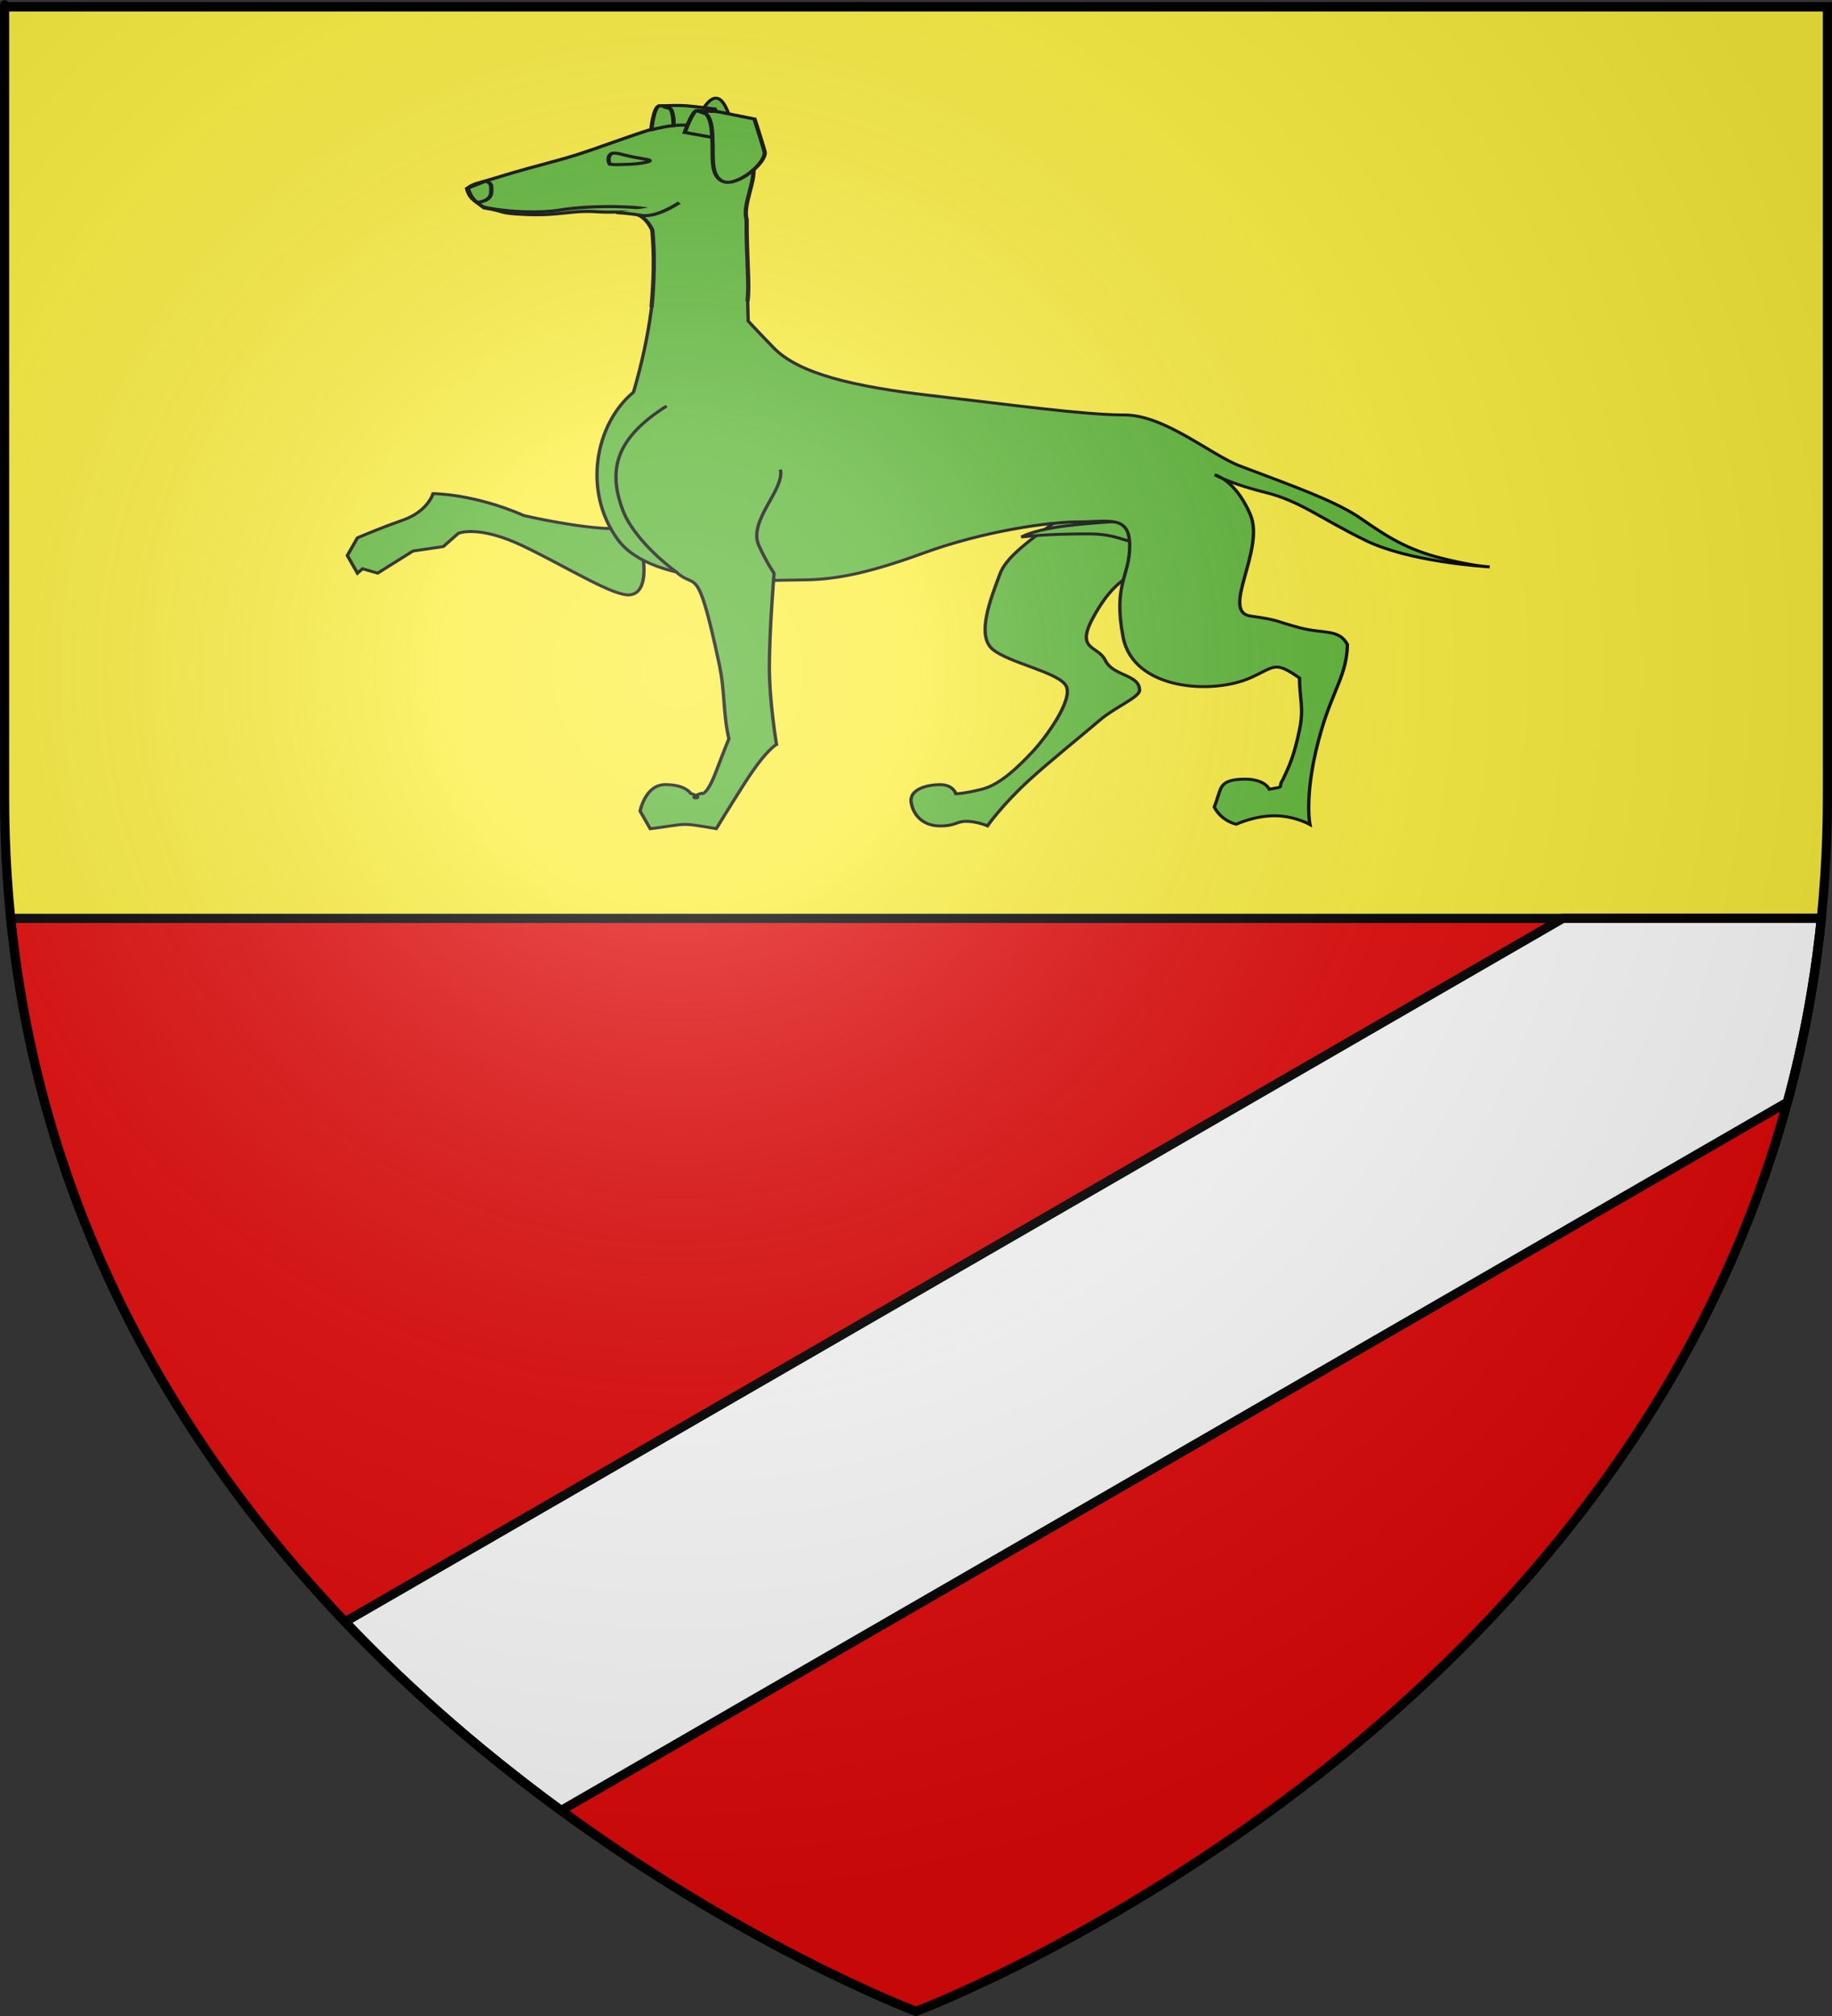 <?xml version="1.0" encoding="UTF-8" standalone="no"?>
<svg
   xmlns:dc="http://purl.org/dc/elements/1.1/"
   xmlns:cc="http://web.resource.org/cc/"
   xmlns:rdf="http://www.w3.org/1999/02/22-rdf-syntax-ns#"
   xmlns:svg="http://www.w3.org/2000/svg"
   xmlns="http://www.w3.org/2000/svg"
   xmlns:xlink="http://www.w3.org/1999/xlink"
   xmlns:sodipodi="http://sodipodi.sourceforge.net/DTD/sodipodi-0.dtd"
   xmlns:inkscape="http://www.inkscape.org/namespaces/inkscape"
   height="660"
   width="600"
   version="1.0"
   id="svg2"
   sodipodi:version="0.32"
   inkscape:version="0.44.1"
   sodipodi:docname="La Penne-sur-Huveaune (13).svg"
   sodipodi:docbase="C:\Documents and Settings\Propriétaire\Mes documents\image blason\Blason du 13 a envoyer"
   inkscape:export-filename="/Users/olivier/Desktop/Blason Rouge/Blason_Vide_3D.png"
   inkscape:export-xdpi="144"
   inkscape:export-ydpi="144">
  <rect width="100%" height="100%" fill="#333333" stroke="none"/>
  <sodipodi:namedview
     inkscape:window-height="746"
     inkscape:window-width="1028"
     inkscape:pageshadow="2"
     inkscape:pageopacity="0.0"
     guidetolerance="10.0"
     gridtolerance="10.0"
     objecttolerance="10.0"
     borderopacity="1.0"
     bordercolor="#666666"
     pagecolor="#ffffff"
     id="base"
     showgrid="false"
     height="660px"
     inkscape:zoom="0.63"
     inkscape:cx="283.02521"
     inkscape:cy="335.41685"
     inkscape:window-x="0"
     inkscape:window-y="14"
     inkscape:current-layer="layer2"
     showguides="true"
     inkscape:guide-bbox="true" />
  <desc
     id="desc4">Flag of Canton of Valais (Wallis)</desc>
  <defs
     id="defs6">
    <linearGradient
       id="linearGradient2893">
      <stop
         style="stop-color:white;stop-opacity:0.314;"
         offset="0"
         id="stop2895" />
      <stop
         id="stop2897"
         offset="0.19"
         style="stop-color:white;stop-opacity:0.251;" />
      <stop
         style="stop-color:#6b6b6b;stop-opacity:0.125;"
         offset="0.6"
         id="stop2901" />
      <stop
         style="stop-color:black;stop-opacity:0.125;"
         offset="1"
         id="stop2899" />
    </linearGradient>
    <radialGradient
       inkscape:collect="always"
       xlink:href="#linearGradient2893"
       id="radialGradient3163"
       gradientUnits="userSpaceOnUse"
       gradientTransform="matrix(1.353,0,0,1.349,-77.629,-85.747)"
       cx="221.445"
       cy="226.331"
       fx="221.445"
       fy="226.331"
       r="300" />
    <radialGradient
       cx="1290.125"
       cy="232.865"
       r="493.594"
       fx="1290.125"
       fy="232.865"
       id="radialGradient3608"
       xlink:href="#linearGradient2885"
       gradientUnits="userSpaceOnUse"
       gradientTransform="matrix(0.614,0,0,0.819,-356.986,371.661)" />
    <linearGradient
       id="linearGradient3315">
      <stop
         style="stop-color:white;stop-opacity:0.314;"
         offset="0"
         id="stop3317" />
      <stop
         id="stop3319"
         offset="0.19"
         style="stop-color:white;stop-opacity:0.251;" />
      <stop
         style="stop-color:#6b6b6b;stop-opacity:0.125;"
         offset="0.6"
         id="stop3321" />
      <stop
         style="stop-color:black;stop-opacity:0.125;"
         offset="1"
         id="stop3323" />
    </linearGradient>
    <linearGradient
       id="linearGradient3325">
      <stop
         id="stop3327"
         offset="0"
         style="stop-color:white;stop-opacity:1;" />
      <stop
         style="stop-color:white;stop-opacity:1;"
         offset="0.229"
         id="stop3329" />
      <stop
         id="stop3331"
         offset="1"
         style="stop-color:black;stop-opacity:1;" />
    </linearGradient>
    <linearGradient
       id="linearGradient3333">
      <stop
         id="stop3335"
         offset="0"
         style="stop-color:#fd0000;stop-opacity:1;" />
      <stop
         style="stop-color:#e77275;stop-opacity:0.659;"
         offset="0.5"
         id="stop3337" />
      <stop
         style="stop-color:black;stop-opacity:0.323;"
         offset="1"
         id="stop3339" />
    </linearGradient>
    <radialGradient
       inkscape:collect="always"
       xlink:href="#linearGradient2955"
       id="radialGradient3341"
       cx="225.524"
       cy="218.901"
       fx="225.524"
       fy="218.901"
       r="300"
       gradientTransform="matrix(-4.167939e-4,2.183,-1.884,-3.599562e-4,615.597,-289.121)"
       gradientUnits="userSpaceOnUse" />
    <polygon
       id="polygon3343"
       transform="scale(53,53)"
       points="0,-1 0.588,0.809 -0.951,-0.309 0.951,-0.309 -0.588,0.809 0,-1 " />
    <clipPath
       id="clipPath3345">
      <path
         d="M 0,-200 L 0,600 L 300,600 L 300,-200 L 0,-200 z "
         id="path3347" />
    </clipPath>
    <radialGradient
       inkscape:collect="always"
       xlink:href="#linearGradient2955"
       id="radialGradient3349"
       gradientUnits="userSpaceOnUse"
       gradientTransform="matrix(-4.167939e-4,2.183,-1.884,-3.599562e-4,615.597,-289.121)"
       cx="225.524"
       cy="218.901"
       fx="225.524"
       fy="218.901"
       r="300" />
    <radialGradient
       inkscape:collect="always"
       xlink:href="#linearGradient2955"
       id="radialGradient3351"
       gradientUnits="userSpaceOnUse"
       gradientTransform="matrix(0,1.749,-1.593,-1.049767e-7,551.788,-191.29)"
       cx="225.524"
       cy="218.901"
       fx="225.524"
       fy="218.901"
       r="300" />
    <radialGradient
       inkscape:collect="always"
       xlink:href="#linearGradient2955"
       id="radialGradient3353"
       gradientUnits="userSpaceOnUse"
       gradientTransform="matrix(0,1.386,-1.323,-5.741131e-8,-158.082,-109.541)"
       cx="225.524"
       cy="218.901"
       fx="225.524"
       fy="218.901"
       r="300" />
    <linearGradient
       id="linearGradient2569">
      <stop
         style="stop-color:white;stop-opacity:0.314"
         offset="0"
         id="stop2571" />
      <stop
         style="stop-color:white;stop-opacity:0.251"
         offset="0.19"
         id="stop2573" />
      <stop
         style="stop-color:#6b6b6b;stop-opacity:0.125"
         offset="0.6"
         id="stop2575" />
      <stop
         style="stop-color:black;stop-opacity:0.125"
         offset="1"
         id="stop2577" />
    </linearGradient>
    <linearGradient
       id="linearGradient2561">
      <stop
         style="stop-color:white;stop-opacity:1"
         offset="0"
         id="stop2563" />
      <stop
         style="stop-color:white;stop-opacity:1"
         offset="0.229"
         id="stop2565" />
      <stop
         style="stop-color:black;stop-opacity:1"
         offset="1"
         id="stop2567" />
    </linearGradient>
    <linearGradient
       id="linearGradient2553">
      <stop
         style="stop-color:#fd0000;stop-opacity:1"
         offset="0"
         id="stop2555" />
      <stop
         style="stop-color:#e77275;stop-opacity:0.659"
         offset="0.5"
         id="stop2557" />
      <stop
         style="stop-color:black;stop-opacity:0.323"
         offset="1"
         id="stop2559" />
    </linearGradient>
    <radialGradient
       cx="225.524"
       cy="218.901"
       r="300"
       fx="225.524"
       fy="218.901"
       id="radialGradient2551"
       xlink:href="#linearGradient2955"
       gradientUnits="userSpaceOnUse"
       gradientTransform="matrix(-4.167939e-4,2.183,-1.884,-3.599562e-4,615.597,-289.121)" />
    <polygon
       points="0,-1 0.588,0.809 -0.951,-0.309 0.951,-0.309 -0.588,0.809 0,-1 "
       transform="scale(53,53)"
       id="polygon2549" />
    <clipPath
       id="clipPath2545">
      <path
         d="M 0,-200 L 0,600 L 300,600 L 300,-200 L 0,-200 z "
         id="path2547" />
    </clipPath>
    <radialGradient
       cx="225.524"
       cy="218.901"
       r="300"
       fx="225.524"
       fy="218.901"
       id="radialGradient2543"
       xlink:href="#linearGradient2955"
       gradientUnits="userSpaceOnUse"
       gradientTransform="matrix(-4.167939e-4,2.183,-1.884,-3.599562e-4,615.597,-289.121)" />
    <radialGradient
       cx="225.524"
       cy="218.901"
       r="300"
       fx="225.524"
       fy="218.901"
       id="radialGradient2541"
       xlink:href="#linearGradient2955"
       gradientUnits="userSpaceOnUse"
       gradientTransform="matrix(0,1.749,-1.593,-1.049767e-7,551.788,-191.29)" />
    <radialGradient
       cx="225.524"
       cy="218.901"
       r="300"
       fx="225.524"
       fy="218.901"
       id="radialGradient2539"
       xlink:href="#linearGradient2955"
       gradientUnits="userSpaceOnUse"
       gradientTransform="matrix(0,1.386,-1.323,-5.741131e-8,-158.082,-109.541)" />
    <linearGradient
       id="linearGradient2205">
      <stop
         id="stop2207"
         offset="0"
         style="stop-color:white;stop-opacity:1;" />
      <stop
         style="stop-color:white;stop-opacity:1;"
         offset="0.229"
         id="stop2209" />
      <stop
         id="stop2211"
         offset="1"
         style="stop-color:black;stop-opacity:1;" />
    </linearGradient>
    <radialGradient
       inkscape:collect="always"
       xlink:href="#linearGradient2885"
       id="radialGradient2213"
       gradientUnits="userSpaceOnUse"
       gradientTransform="matrix(1,0,0,1.334,-1201.273,62.714)"
       cx="1290.125"
       cy="232.865"
       fx="1290.125"
       fy="232.865"
       r="493.594" />
    <linearGradient
       inkscape:collect="always"
       xlink:href="#linearGradient2885"
       id="linearGradient2215"
       gradientUnits="userSpaceOnUse"
       gradientTransform="translate(-1201.273,140.376)"
       x1="939.377"
       y1="617.214"
       x2="1234.284"
       y2="617.214" />
    <linearGradient
       inkscape:collect="always"
       xlink:href="#linearGradient2885"
       id="linearGradient2217"
       gradientUnits="userSpaceOnUse"
       gradientTransform="matrix(0.614,0,0,0.614,-356.986,419.332)"
       x1="939.377"
       y1="617.214"
       x2="1234.284"
       y2="617.214" />
    <radialGradient
       inkscape:collect="always"
       xlink:href="#linearGradient2885"
       id="radialGradient2219"
       gradientUnits="userSpaceOnUse"
       gradientTransform="matrix(0.614,0,0,0.819,-356.986,371.661)"
       cx="1290.125"
       cy="232.865"
       fx="1290.125"
       fy="232.865"
       r="493.594" />
    <linearGradient
       id="linearGradient2132">
      <stop
         id="stop2134"
         offset="0"
         style="stop-color:white;stop-opacity:1;" />
      <stop
         style="stop-color:white;stop-opacity:1;"
         offset="0.229"
         id="stop2136" />
      <stop
         id="stop2138"
         offset="1"
         style="stop-color:black;stop-opacity:1;" />
    </linearGradient>
    <radialGradient
       inkscape:collect="always"
       xlink:href="#linearGradient2885"
       id="radialGradient2140"
       gradientUnits="userSpaceOnUse"
       gradientTransform="matrix(1,0,0,1.334,-1201.273,62.714)"
       cx="1290.125"
       cy="232.865"
       fx="1290.125"
       fy="232.865"
       r="493.594" />
    <linearGradient
       inkscape:collect="always"
       xlink:href="#linearGradient2885"
       id="linearGradient2142"
       gradientUnits="userSpaceOnUse"
       gradientTransform="translate(-1201.273,140.376)"
       x1="939.377"
       y1="617.214"
       x2="1234.284"
       y2="617.214" />
    <linearGradient
       inkscape:collect="always"
       xlink:href="#linearGradient2885"
       id="linearGradient2144"
       gradientUnits="userSpaceOnUse"
       gradientTransform="matrix(0.614,0,0,0.614,-356.986,419.332)"
       x1="939.377"
       y1="617.214"
       x2="1234.284"
       y2="617.214" />
    <radialGradient
       inkscape:collect="always"
       xlink:href="#linearGradient2885"
       id="radialGradient2146"
       gradientUnits="userSpaceOnUse"
       gradientTransform="matrix(0.614,0,0,0.819,-356.986,371.661)"
       cx="1290.125"
       cy="232.865"
       fx="1290.125"
       fy="232.865"
       r="493.594" />
    <linearGradient
       id="linearGradient2067">
      <stop
         id="stop2069"
         offset="0"
         style="stop-color:white;stop-opacity:1;" />
      <stop
         style="stop-color:white;stop-opacity:1;"
         offset="0.229"
         id="stop2071" />
      <stop
         id="stop2073"
         offset="1"
         style="stop-color:black;stop-opacity:1;" />
    </linearGradient>
    <radialGradient
       inkscape:collect="always"
       xlink:href="#linearGradient2885"
       id="radialGradient3590"
       gradientUnits="userSpaceOnUse"
       gradientTransform="matrix(1,0,0,1.334,-1201.273,62.714)"
       cx="1290.125"
       cy="232.865"
       fx="1290.125"
       fy="232.865"
       r="493.594" />
    <linearGradient
       inkscape:collect="always"
       xlink:href="#linearGradient2885"
       id="linearGradient3592"
       gradientUnits="userSpaceOnUse"
       gradientTransform="translate(-1201.273,140.376)"
       x1="939.377"
       y1="617.214"
       x2="1234.284"
       y2="617.214" />
    <inkscape:perspective
       sodipodi:type="inkscape:persp3d"
       inkscape:vp_x="-50 : 600 : 1"
       inkscape:vp_y="0 : 1000 : 0"
       inkscape:vp_z="700 : 600 : 1"
       inkscape:persp3d-origin="300 : 400 : 1"
       id="perspective11825" />
    <radialGradient
       gradientTransform="matrix(0,1.386,-1.323,-5.741131e-8,-158.082,-109.541)"
       gradientUnits="userSpaceOnUse"
       xlink:href="#linearGradient2955"
       id="radialGradient6435"
       fy="218.901"
       fx="225.524"
       r="300"
       cy="218.901"
       cx="225.524" />
    <radialGradient
       gradientTransform="matrix(0,1.749,-1.593,-1.049767e-7,551.788,-191.29)"
       gradientUnits="userSpaceOnUse"
       xlink:href="#linearGradient2955"
       id="radialGradient6437"
       fy="218.901"
       fx="225.524"
       r="300"
       cy="218.901"
       cx="225.524" />
    <radialGradient
       gradientTransform="matrix(-4.167939e-4,2.183,-1.884,-3.599562e-4,615.597,-289.121)"
       gradientUnits="userSpaceOnUse"
       xlink:href="#linearGradient2955"
       id="radialGradient6439"
       fy="218.901"
       fx="225.524"
       r="300"
       cy="218.901"
       cx="225.524" />
    <clipPath
       id="clipPath6441">
      <path
         id="path6443"
         d="M 0,-200 L 0,600 L 300,600 L 300,-200 L 0,-200 z " />
    </clipPath>
    <polygon
       id="polygon6445"
       transform="scale(53,53)"
       points="0,-1 0.588,0.809 -0.951,-0.309 0.951,-0.309 -0.588,0.809 0,-1 " />
    <radialGradient
       gradientTransform="matrix(-4.167939e-4,2.183,-1.884,-3.599562e-4,615.597,-289.121)"
       gradientUnits="userSpaceOnUse"
       xlink:href="#linearGradient2955"
       id="radialGradient6447"
       fy="218.901"
       fx="225.524"
       r="300"
       cy="218.901"
       cx="225.524" />
    <linearGradient
       id="linearGradient6449">
      <stop
         id="stop6451"
         offset="0"
         style="stop-color:#fd0000;stop-opacity:1" />
      <stop
         id="stop6453"
         offset="0.5"
         style="stop-color:#e77275;stop-opacity:0.659" />
      <stop
         id="stop6455"
         offset="1"
         style="stop-color:black;stop-opacity:0.323" />
    </linearGradient>
    <linearGradient
       id="linearGradient6457">
      <stop
         id="stop6459"
         offset="0"
         style="stop-color:white;stop-opacity:1" />
      <stop
         id="stop6461"
         offset="0.229"
         style="stop-color:white;stop-opacity:1" />
      <stop
         id="stop6463"
         offset="1"
         style="stop-color:black;stop-opacity:1" />
    </linearGradient>
    <linearGradient
       id="linearGradient6465">
      <stop
         id="stop6467"
         offset="0"
         style="stop-color:white;stop-opacity:0.314" />
      <stop
         id="stop6469"
         offset="0.19"
         style="stop-color:white;stop-opacity:0.251" />
      <stop
         id="stop6471"
         offset="0.6"
         style="stop-color:#6b6b6b;stop-opacity:0.125" />
      <stop
         id="stop6473"
         offset="1"
         style="stop-color:black;stop-opacity:0.125" />
    </linearGradient>
    <linearGradient
       id="linearGradient6359">
      <stop
         style="stop-color:white;stop-opacity:0.314"
         offset="0"
         id="stop6361" />
      <stop
         style="stop-color:white;stop-opacity:0.251"
         offset="0.19"
         id="stop6363" />
      <stop
         style="stop-color:#6b6b6b;stop-opacity:0.125"
         offset="0.6"
         id="stop6365" />
      <stop
         style="stop-color:black;stop-opacity:0.125"
         offset="1"
         id="stop6367" />
    </linearGradient>
    <linearGradient
       id="linearGradient6369">
      <stop
         style="stop-color:white;stop-opacity:1"
         offset="0"
         id="stop6371" />
      <stop
         style="stop-color:white;stop-opacity:1"
         offset="0.229"
         id="stop6373" />
      <stop
         style="stop-color:black;stop-opacity:1"
         offset="1"
         id="stop6375" />
    </linearGradient>
    <linearGradient
       id="linearGradient6377">
      <stop
         style="stop-color:#fd0000;stop-opacity:1"
         offset="0"
         id="stop6379" />
      <stop
         style="stop-color:#e77275;stop-opacity:0.659"
         offset="0.5"
         id="stop6381" />
      <stop
         style="stop-color:black;stop-opacity:0.323"
         offset="1"
         id="stop6383" />
    </linearGradient>
    <radialGradient
       cx="225.524"
       cy="218.901"
       r="300"
       fx="225.524"
       fy="218.901"
       id="radialGradient6385"
       xlink:href="#linearGradient2955"
       gradientUnits="userSpaceOnUse"
       gradientTransform="matrix(-4.167939e-4,2.183,-1.884,-3.599562e-4,615.597,-289.121)" />
    <polygon
       points="0,-1 0.588,0.809 -0.951,-0.309 0.951,-0.309 -0.588,0.809 0,-1 "
       transform="scale(53,53)"
       id="polygon6387" />
    <clipPath
       id="clipPath6389">
      <path
         d="M 0,-200 L 0,600 L 300,600 L 300,-200 L 0,-200 z "
         id="path6391" />
    </clipPath>
    <radialGradient
       cx="225.524"
       cy="218.901"
       r="300"
       fx="225.524"
       fy="218.901"
       id="radialGradient6393"
       xlink:href="#linearGradient2955"
       gradientUnits="userSpaceOnUse"
       gradientTransform="matrix(-4.167939e-4,2.183,-1.884,-3.599562e-4,615.597,-289.121)" />
    <radialGradient
       cx="225.524"
       cy="218.901"
       r="300"
       fx="225.524"
       fy="218.901"
       id="radialGradient6395"
       xlink:href="#linearGradient2955"
       gradientUnits="userSpaceOnUse"
       gradientTransform="matrix(0,1.749,-1.593,-1.049767e-7,551.788,-191.29)" />
    <radialGradient
       cx="225.524"
       cy="218.901"
       r="300"
       fx="225.524"
       fy="218.901"
       id="radialGradient6397"
       xlink:href="#linearGradient2955"
       gradientUnits="userSpaceOnUse"
       gradientTransform="matrix(0,1.386,-1.323,-5.741131e-8,-158.082,-109.541)" />
    <radialGradient
       r="300"
       fy="218.901"
       fx="225.524"
       cy="218.901"
       cx="225.524"
       gradientTransform="matrix(0,1.386,-1.323,-5.741131e-8,-158.082,-109.541)"
       gradientUnits="userSpaceOnUse"
       id="radialGradient2871"
       xlink:href="#linearGradient2955"
       inkscape:collect="always" />
    <radialGradient
       r="300"
       fy="218.901"
       fx="225.524"
       cy="218.901"
       cx="225.524"
       gradientTransform="matrix(0,1.749,-1.593,-1.049767e-7,551.788,-191.29)"
       gradientUnits="userSpaceOnUse"
       id="radialGradient2865"
       xlink:href="#linearGradient2955"
       inkscape:collect="always" />
    <radialGradient
       r="300"
       fy="218.901"
       fx="225.524"
       cy="218.901"
       cx="225.524"
       gradientTransform="matrix(-4.167939e-4,2.183,-1.884,-3.599562e-4,615.597,-289.121)"
       gradientUnits="userSpaceOnUse"
       id="radialGradient1911"
       xlink:href="#linearGradient2955"
       inkscape:collect="always" />
    <clipPath
       id="clip">
      <path
         id="path10"
         d="M 0,-200 L 0,600 L 300,600 L 300,-200 L 0,-200 z " />
    </clipPath>
    <polygon
       points="0,-1 0.588,0.809 -0.951,-0.309 0.951,-0.309 -0.588,0.809 0,-1 "
       transform="scale(53,53)"
       id="star" />
    <radialGradient
       gradientUnits="userSpaceOnUse"
       gradientTransform="matrix(-4.167939e-4,2.183,-1.884,-3.599562e-4,615.597,-289.121)"
       r="300"
       fy="218.901"
       fx="225.524"
       cy="218.901"
       cx="225.524"
       id="radialGradient2961"
       xlink:href="#linearGradient2955"
       inkscape:collect="always" />
    <linearGradient
       id="linearGradient2955">
      <stop
         style="stop-color:#fd0000;stop-opacity:1;"
         offset="0"
         id="stop2867" />
      <stop
         id="stop2873"
         offset="0.5"
         style="stop-color:#e77275;stop-opacity:0.659;" />
      <stop
         id="stop2959"
         offset="1"
         style="stop-color:black;stop-opacity:0.323;" />
    </linearGradient>
    <linearGradient
       id="linearGradient2885">
      <stop
         style="stop-color:white;stop-opacity:1;"
         offset="0"
         id="stop2887" />
      <stop
         id="stop2891"
         offset="0.229"
         style="stop-color:white;stop-opacity:1;" />
      <stop
         style="stop-color:black;stop-opacity:1;"
         offset="1"
         id="stop2889" />
    </linearGradient>
    <linearGradient
       id="linearGradient2090">
      <stop
         id="stop2092"
         offset="0"
         style="stop-color:white;stop-opacity:0.314;" />
      <stop
         style="stop-color:white;stop-opacity:0.251;"
         offset="0.19"
         id="stop2094" />
      <stop
         id="stop2096"
         offset="0.6"
         style="stop-color:#6b6b6b;stop-opacity:0.125;" />
      <stop
         id="stop2098"
         offset="1"
         style="stop-color:black;stop-opacity:0.125;" />
    </linearGradient>
    <inkscape:perspective
       id="perspective10951"
       inkscape:persp3d-origin="300 : 400 : 1"
       inkscape:vp_z="700 : 600 : 1"
       inkscape:vp_y="0 : 1000 : 0"
       inkscape:vp_x="-50 : 600 : 1"
       sodipodi:type="inkscape:persp3d" />
    <inkscape:perspective
       id="perspective14654"
       inkscape:persp3d-origin="300 : 400 : 1"
       inkscape:vp_z="700 : 600 : 1"
       inkscape:vp_y="0 : 1000 : 0"
       inkscape:vp_x="-50 : 600 : 1"
       sodipodi:type="inkscape:persp3d" />
    <inkscape:perspective
       id="perspective10025"
       inkscape:persp3d-origin="300 : 400 : 1"
       inkscape:vp_z="700 : 600 : 1"
       inkscape:vp_y="0 : 1000 : 0"
       inkscape:vp_x="-50 : 600 : 1"
       sodipodi:type="inkscape:persp3d" />
    <inkscape:perspective
       id="perspective38486"
       inkscape:persp3d-origin="300 : 400 : 1"
       inkscape:vp_z="700 : 600 : 1"
       inkscape:vp_y="0 : 1000 : 0"
       inkscape:vp_x="-50 : 600 : 1"
       sodipodi:type="inkscape:persp3d" />
    <inkscape:perspective
       id="perspective8001"
       inkscape:persp3d-origin="300 : 400 : 1"
       inkscape:vp_z="700 : 600 : 1"
       inkscape:vp_y="0 : 1000 : 0"
       inkscape:vp_x="-50 : 600 : 1"
       sodipodi:type="inkscape:persp3d" />
  </defs>
  <g
     inkscape:groupmode="layer"
     id="layer3"
     inkscape:label="Fond écu"
     style="opacity:1;display:inline">
    <path
       id="path2855"
       style="fill:#fcef3c;fill-opacity:1;fill-rule:evenodd;stroke:none;stroke-width:1px;stroke-linecap:butt;stroke-linejoin:miter;stroke-opacity:1"
       d="M 300,660.087 C 300,660.087 598.5,547.767 598.5,262.315 C 598.5,-23.136 598.5,3.764 598.5,3.764 L 1.5,3.764 L 1.5,262.315 C 1.5,547.767 300,660.087 300,660.087 z "
       sodipodi:nodetypes="cccccc" />
    <path
       style="fill:#e20909;fill-opacity:1;fill-rule:evenodd;stroke:black;stroke-width:3;stroke-linecap:butt;stroke-linejoin:miter;stroke-miterlimit:4;stroke-dasharray:none;stroke-opacity:1;display:inline"
       d="M 3.5,300.656 C 29.472,556.716 300,658.5 300,658.5 C 300,658.5 570.528,556.716 596.5,300.656 L 3.5,300.656 z "
       id="path28162" />
    <path
       style="fill:white;fill-opacity:1;fill-rule:evenodd;stroke:black;stroke-width:3;stroke-linecap:butt;stroke-linejoin:miter;stroke-miterlimit:4;stroke-dasharray:none;stroke-opacity:1;display:inline"
       d="M 511.875,300.656 L 113.031,530.938 C 136.136,555.21 160.513,575.718 183.781,592.719 L 585.375,360.844 C 590.55,341.807 594.359,321.76 596.5,300.656 L 511.875,300.656 z "
       id="path9667" />
    <g
       id="g2219"
       transform="translate(-11.847,-128.425)">
      <g
         style="opacity:1;display:inline"
         inkscape:label="Fond écu"
         id="g2221">
        <g
           transform="translate(-963.303,-257.411)"
           style="display:inline"
           id="g2274">
          <g
             transform="matrix(0.756,-0.654,0.654,0.756,-270.85,379.181)"
             id="g2188">
            <g
               transform="matrix(0.384,0,0,0.384,553.75,651.933)"
               id="g2299">
              <g
                 style="fill:#5ab532;fill-opacity:1"
                 transform="matrix(1.484,1.28,-1.28,1.484,1103.117,-438.081)"
                 id="g3375">
                <g
                   id="g3377"
                   inkscape:label="Fond écu"
                   style="fill:#5ab532;fill-opacity:1;display:inline" />
                <g
                   style="fill:#5ab532;fill-opacity:1"
                   id="g3379"
                   inkscape:label="Meubles">
                  <g
                     style="fill:#5ab532;fill-opacity:1"
                     id="g3645"
                     inkscape:label="Calque 1"
                     transform="translate(-117.596,-235.493)">
                    <g
                       style="fill:#5ab532;fill-opacity:1"
                       transform="translate(109.318,303.367)"
                       id="g7133"
                       sodipodi:insensitive="true" />
                  </g>
                  <g
                     style="fill:#5ab532;fill-opacity:1"
                     id="g3948"
                     transform="translate(12.094,32.827)">
                    <g
                       style="fill:#5ab532;fill-opacity:1"
                       transform="matrix(0.198,0,0,0.221,173.183,212.25)"
                       id="g3944" />
                    <g
                       id="g3586"
                       transform="matrix(0.486,0,0,0.383,257.216,361.202)"
                       style="fill:#5ab532;fill-opacity:1;display:inline">
                      <g
                         transform="translate(667.453,502.318)"
                         id="g3425">
                        <path
                           d="M 577.431,890.769 C 584.487,904.881 589.192,916.642 582.135,930.754 C 575.079,944.867 520.981,975.444 511.573,1003.669 C 502.164,1031.894 490.404,1067.176 504.516,1081.288 C 518.629,1095.401 563.319,1104.809 570.375,1118.922 C 577.431,1133.034 551.558,1173.02 539.798,1187.133 C 528.037,1201.245 511.573,1220.062 495.108,1224.766 C 478.643,1229.47 471.587,1229.47 471.587,1229.47 C 471.587,1229.47 469.235,1220.062 457.474,1220.062 C 445.714,1220.062 429.249,1224.766 431.601,1238.879 C 433.953,1252.991 443.362,1262.4 457.474,1262.4 C 471.587,1262.4 471.587,1257.695 480.995,1257.695 C 490.404,1257.695 499.812,1262.4 499.812,1262.4 C 499.812,1262.4 513.011,1240.808 537.446,1215.358 C 555.597,1196.452 583.471,1170.913 600.808,1154.049 C 614.444,1140.785 636.234,1130.874 636.234,1123.626 C 636.234,1107.161 612.713,1109.514 605.656,1093.049 C 598.6,1076.584 577.431,1083.64 596.248,1046.007 C 615.065,1008.374 626.825,1010.726 640.938,991.909 C 655.05,973.092 666.811,949.571 666.811,949.571"
                           transform="matrix(1,0,0,1.109,-317.204,-1017.716)"
                           style="fill:#5ab532;fill-opacity:1;fill-rule:evenodd;stroke:black;stroke-width:3;stroke-linecap:butt;stroke-linejoin:miter;stroke-miterlimit:4;stroke-dasharray:none;stroke-opacity:1;display:inline"
                           id="path1962" />
                        <path
                           d="M 615.355,950.683 C 589.454,952.714 549.84,955.253 530.541,966.427 C 555.935,963.379 575.234,963.379 591.486,963.379 C 607.737,963.379 616.879,967.442 622.973,969.474 C 629.068,971.505 629.068,970.49 629.068,970.49"
                           transform="matrix(1,0,0,1.109,-317.204,-1017.716)"
                           style="fill:#5ab532;fill-opacity:1;fill-rule:evenodd;stroke:black;stroke-width:3;stroke-linecap:butt;stroke-linejoin:miter;stroke-opacity:1;display:inline"
                           id="path1880" />
                        <path
                           d="M 191.408,985.886 C 191.408,985.886 197.587,1022.689 180.011,1025.145 C 165.898,1027.117 125.742,998.01 85.04,975.398 C 44.337,952.786 26.248,961.831 26.248,961.831 L 12.68,975.398 L -14.455,979.92 L -46.112,1002.533 L -59.679,998.01 L -64.202,1002.533 L -73.246,984.443 L -64.202,966.353 C -64.202,966.353 -46.112,957.308 -23.499,948.263 C -0.887,939.218 3.635,921.128 3.635,921.128 C 3.635,921.128 39.815,921.128 85.04,943.741 C 85.04,943.741 135.15,957.308 166.807,957.308"
                           transform="matrix(1,0,0,1.109,-317.204,-1017.716)"
                           style="fill:#5ab532;fill-opacity:1;fill-rule:evenodd;stroke:black;stroke-width:3;stroke-linecap:butt;stroke-linejoin:miter;stroke-miterlimit:4;stroke-dasharray:none;stroke-opacity:1;display:inline"
                           id="path1898" />
                        <path
                           d="M 308.604,771.897 C 300.526,762.372 293.047,753.34 286.124,744.8 C 278.534,316.327 216.033,596.29 199.005,735.892 C 196.149,759.314 191.307,786.556 183.31,817.518 C 149.119,849.721 137.333,918.642 168.991,968.389 C 200.648,1018.136 305.448,1010.119 332.583,1010.119 C 359.718,1010.119 388.016,1005.631 442.286,983.019 C 496.555,960.407 554.676,951.067 581.811,951.067 C 608.946,951.067 627.609,943.788 627.609,975.445 C 627.609,1007.102 612.529,1014.902 621.574,1069.172 C 630.619,1123.441 701.209,1128.572 735.655,1111.065 C 757.722,1099.85 756.957,1093.279 779.57,1111.369 C 779.537,1131.85 783.629,1141.97 779.499,1164.399 C 774.532,1191.376 770.363,1201.389 764.483,1215.502 C 759.255,1224.349 767.981,1222.177 752.333,1225.257 C 752.333,1225.257 748.136,1213.15 725.607,1215.093 C 706.321,1216.756 709.657,1225.274 703.004,1243.363 C 709.657,1258.127 722.708,1261.09 722.708,1261.09 C 722.708,1261.09 738.74,1252.476 756.83,1252.476 C 774.92,1252.476 788.677,1261.47 788.677,1261.47 C 788.677,1261.47 782.754,1227.907 799.145,1164.595 C 810.09,1122.318 821.703,1108.586 822.546,1077.301 C 815.222,1060.751 801.234,1066.44 779.752,1059.838 C 756.548,1052.706 762.79,1052.274 735.655,1047.752 C 708.52,1043.229 749.223,979.909 735.655,943.73 C 727.557,922.136 717.789,911.852 711.277,907.044 C 706.36,904.608 703.94,903.02 703.94,903.02 C 703.94,903.02 706.878,903.796 711.277,907.044 C 718.3,910.523 730.524,915.806 749.146,921.126 C 780.803,930.171 798.857,948.218 839.559,970.83 C 878.045,992.211 942.93,997.308 950.09,997.812 C 944.791,997.388 931.23,995.72 907.487,988.936 C 875.83,979.891 857.674,966.316 835.062,948.227 C 812.45,930.137 772.916,914.178 726.543,894.026 C 700.317,882.629 659.114,841.556 622.935,841.556 C 586.755,841.556 517.179,830.35 449.342,821.305 C 381.505,812.26 331.216,799.032 308.604,771.897 z "
                           transform="matrix(1,0,0,1.109,-317.204,-1017.716)"
                           style="fill:#5ab532;fill-opacity:1;fill-rule:evenodd;stroke:black;stroke-width:3;stroke-linecap:butt;stroke-linejoin:miter;stroke-miterlimit:4;stroke-dasharray:none;stroke-opacity:1;display:inline"
                           id="path1900"
                           sodipodi:nodetypes="ccccssssssscsccsccscscssscccsscsssssc" />
                        <path
                           d="M 314.787,897.073 C 318.946,917.333 285.389,949.642 295.425,974.853 C 302.481,992.579 308.992,1003.249 308.992,1003.249 C 308.992,1003.249 304.651,1063.313 304.651,1099.493 C 304.651,1135.672 310.981,1178.727 310.981,1178.727 C 310.981,1178.727 301.936,1183.068 281.494,1219.792 C 267.41,1245.095 256.893,1264.835 256.893,1264.835 C 222.47,1258.096 232.243,1259.969 197.739,1264.835 L 188.694,1246.745 C 188.694,1246.745 193.217,1219.611 211.307,1219.611 C 229.397,1219.611 233.919,1228.656 233.919,1228.656 C 251.097,1234.882 226.152,1234.952 243.325,1228.656 C 243.325,1228.656 247.848,1233.178 256.893,1206.043 C 265.938,1178.909 268.29,1172.943 268.29,1172.943 C 262.719,1143.521 265.178,1125.493 259.608,1095.516 C 239.938,989.644 239.348,1021.157 221.44,1001.806 C 198.08,982.016 180.106,957.518 174.143,940.017 C 158.93,895.373 168.957,863.499 212.94,831.749"
                           transform="matrix(1,0,0,1.109,-317.204,-1017.716)"
                           style="fill:#5ab532;fill-opacity:1;fill-rule:evenodd;stroke:black;stroke-width:3;stroke-linecap:butt;stroke-linejoin:miter;stroke-miterlimit:4;stroke-dasharray:none;stroke-opacity:1;display:inline"
                           id="path1902" />
                        <g
                           transform="translate(1061.032,-640.481)"
                           style="fill:#5ab532;fill-opacity:1;display:inline"
                           id="g3449">
                          <g
                             id="g3394"
                             style="fill:#5ab532;fill-opacity:1">
                            <g
                               transform="matrix(1.275,0,0,1.172,-1513.204,38.923)"
                               id="g3478"
                               style="fill:#5ab532;fill-opacity:1">
                              <path
                                 d="M 262.434,336.115 C 264.037,311.125 264.721,286.134 262.985,261.137 C 254.542,238.192 243.498,245.441 224.165,243.493 C 206.834,241.747 198.027,247.297 175.796,246.133 C 153.407,244.962 161.012,243.047 145.028,239.66 C 137.184,231.512 134.927,230.59 132.876,220.965 C 137.897,215.406 139.427,216.34 153.381,210.384 C 169.798,203.376 180.105,199.826 197.472,193.296 C 215.436,186.542 230.973,178.175 245.669,171.329 C 262.173,163.641 280.864,152.8 301.785,163.936 C 322.706,175.072 330.506,182.745 333.604,197.598 C 336.701,212.451 326.185,236.343 329.282,251.196 C 329.139,290.776 331.41,314.277 329.774,330.634"
                                 style="fill:#5ab532;fill-opacity:1;fill-rule:evenodd;stroke:black;stroke-width:3;stroke-linecap:butt;stroke-linejoin:miter;stroke-miterlimit:4;stroke-dasharray:none;stroke-opacity:1;display:inline"
                                 id="path15987"
                                 sodipodi:nodetypes="ccssccssssscs" />
                              <path
                                 d="M 294.276,145.572 C 305.324,145.473 304.885,163.426 305.407,176.541 C 305.93,189.657 303.532,209.994 313.339,214.562 C 323.147,219.129 344.099,195.515 341.896,184.953 C 339.692,174.392 334.944,153.818 334.944,153.818 L 308.581,146.45 L 294.276,145.572 z "
                                 style="fill:#5ab532;fill-opacity:1;fill-rule:evenodd;stroke:black;stroke-width:3;stroke-linecap:butt;stroke-linejoin:miter;stroke-miterlimit:4;stroke-dasharray:none;stroke-opacity:1;display:inline"
                                 id="path3399" />
                              <path
                                 d="M 224.116,119.59 C 224.116,120.028 223.792,120.384 223.392,120.384 C 222.992,120.384 222.667,120.028 222.667,119.59 C 222.667,119.151 222.992,118.795 223.392,118.795 C 223.792,118.795 224.116,119.151 224.116,119.59 L 224.116,119.59 z "
                                 transform="matrix(4.21,-0.873,0.878,4.185,-807.194,-113.275)"
                                 style="fill:#5ab532;fill-opacity:1;fill-rule:nonzero;stroke:black;stroke-width:0.7;stroke-miterlimit:4;stroke-dasharray:none;stroke-opacity:1;display:inline"
                                 id="path3401" />
                              <path
                                 d="M 140.052,234.341 C 150.702,232.325 150.161,225.582 149.832,218.804 C 149.608,214.199 145.642,213.806 145.642,213.806 L 133.43,220.341 C 133.43,220.341 134.971,229.859 140.052,234.341 z "
                                 style="fill:#5ab532;fill-opacity:1;fill-rule:evenodd;stroke:black;stroke-width:3;stroke-linecap:butt;stroke-linejoin:miter;stroke-miterlimit:4;stroke-dasharray:none;stroke-opacity:1;display:inline"
                                 id="path3403" />
                              <path
                                 d="M 144.033,238.648 C 162.407,244.278 185.369,244.621 197.211,241.954 C 222.934,236.162 256.055,238.749 261.447,241.635"
                                 style="fill:#5ab532;fill-opacity:1;fill-rule:evenodd;stroke:black;stroke-width:3;stroke-linecap:butt;stroke-linejoin:miter;stroke-miterlimit:4;stroke-dasharray:none;stroke-opacity:1;display:inline"
                                 id="path3405" />
                              <path
                                 d="M 233.21,197.393 C 231.652,193.286 232.207,188.594 234.83,186.802 C 237.894,186.163 241.496,187.904 246.238,189.442 C 250.691,190.887 256.28,192.087 259.458,192.926 C 266.018,194.658 253.39,197.401 245.806,197.577 C 238.932,197.743 237.775,198.153 233.21,197.393 z "
                                 style="fill:#5ab532;fill-opacity:1;fill-rule:evenodd;stroke:black;stroke-width:3;stroke-linecap:butt;stroke-linejoin:miter;stroke-miterlimit:4;stroke-dasharray:none;stroke-opacity:1;display:inline"
                                 id="path3407" />
                              <path
                                 d="M 279.273,140.555 C 274.537,140.594 270.257,140.901 270.257,140.901 C 270.257,140.901 271.828,142.459 274.957,143.241 C 277.963,143.992 278.079,158.856 278.084,160.045 C 281.314,159.588 284.58,159.431 287.905,159.738 C 289.747,153.663 292.547,145.6 294.504,145.6 L 294.273,145.581 C 294.717,145.577 295.132,145.605 295.539,145.658 L 307.663,146.387 L 307.03,144.027 C 307.03,144.027 293.721,141.683 287.464,140.901 C 285.117,140.607 282.114,140.533 279.273,140.555 z M 295.539,145.658 L 294.504,145.6 L 300.757,148.727 C 299.459,147.041 297.758,145.945 295.539,145.658 z M 304.651,161.79 C 304.743,162.69 304.815,163.611 304.881,164.533 C 304.815,163.609 304.744,162.691 304.651,161.79 z "
                                 style="fill:#5ab532;fill-opacity:1;fill-rule:evenodd;stroke:black;stroke-width:3;stroke-linecap:butt;stroke-linejoin:miter;stroke-opacity:1;display:inline"
                                 id="path3409" />
                              <path
                                 d="M 267.917,140.901 C 264.006,142.465 262.45,163.574 262.45,163.574 L 262.738,164.015 C 267.75,162.333 272.852,160.785 278.084,160.045 C 278.079,158.856 277.963,143.992 274.957,143.241 C 272.247,142.564 270.775,141.36 270.411,141.035 L 267.917,140.901 z M 304.651,161.79 C 304.744,162.691 304.815,163.609 304.881,164.533 C 304.815,163.611 304.743,162.69 304.651,161.79 z "
                                 style="fill:#5ab532;fill-opacity:1;fill-rule:evenodd;stroke:black;stroke-width:3;stroke-linecap:butt;stroke-linejoin:miter;stroke-opacity:1;display:inline"
                                 id="path3411" />
                              <path
                                 d="M 237.81,244.37 C 256.581,245.934 254.621,248.833 263.224,246.487 C 271.827,244.141 281.995,234.755 281.995,234.755"
                                 style="fill:#5ab532;fill-opacity:1;fill-rule:evenodd;stroke:black;stroke-width:3;stroke-linecap:butt;stroke-linejoin:miter;stroke-opacity:1;display:inline"
                                 id="path3413" />
                              <path
                                 d="M 294.504,145.6 C 291.375,145.6 285.91,166.72 285.91,166.72 L 305.227,171.554 C 304.934,162.916 304.431,153.501 300.757,148.727 L 294.504,145.6 z "
                                 style="fill:#5ab532;fill-opacity:1;fill-rule:evenodd;stroke:black;stroke-width:3;stroke-linecap:butt;stroke-linejoin:miter;stroke-opacity:1;display:inline"
                                 id="path3415" />
                            </g>
                          </g>
                        </g>
                      </g>
                    </g>
                  </g>
                </g>
                <g
                   style="fill:#5ab532;fill-opacity:1"
                   id="g3418"
                   inkscape:label="Reflet final" />
                <g
                   style="fill:#5ab532;fill-opacity:1"
                   id="g3420"
                   inkscape:label="Contour final" />
              </g>
            </g>
          </g>
        </g>
      </g>
      <g
         style="display:inline"
         inkscape:label="Meubles"
         id="g2255" />
      <g
         style="display:inline"
         inkscape:label="Reflet final"
         id="g2257" />
      <g
         style="display:inline"
         inkscape:label="Contour final"
         id="g2259" />
    </g>
  </g>
  <g
     inkscape:groupmode="layer"
     id="layer4"
     inkscape:label="Meubles"
     style="display:inline" />
  <g
     inkscape:groupmode="layer"
     id="layer2"
     inkscape:label="Reflet final">
    <path
       sodipodi:nodetypes="cccccc"
       d="M 300,658.5 C 300,658.5 598.5,546.18 598.5,260.728 C 598.5,-24.723 598.5,2.176 598.5,2.176 L 1.5,2.176 L 1.5,260.728 C 1.5,546.18 300,658.5 300,658.5 z "
       style="opacity:1;fill:url(#radialGradient3163);fill-opacity:1;fill-rule:evenodd;stroke:none;stroke-width:1px;stroke-linecap:butt;stroke-linejoin:miter;stroke-opacity:1"
       id="path2875"
       inkscape:export-xdpi="144"
       inkscape:export-ydpi="144" />
  </g>
  <g
     inkscape:groupmode="layer"
     id="layer1"
     inkscape:label="Contour final"
     sodipodi:insensitive="true">
    <path
       sodipodi:nodetypes="cccccc"
       d="M 300,658.5 C 300,658.5 1.5,546.18 1.5,260.728 C 1.5,-24.723 1.5,2.176 1.5,2.176 L 598.5,2.176 L 598.5,260.728 C 598.5,546.18 300,658.5 300,658.5 z "
       style="opacity:1;fill:none;fill-opacity:1;fill-rule:evenodd;stroke:#000000;stroke-width:3;stroke-linecap:butt;stroke-linejoin:miter;stroke-miterlimit:4;stroke-dasharray:none;stroke-opacity:1"
       id="path1411"
       inkscape:export-xdpi="144"
       inkscape:export-ydpi="144" />
  </g>
</svg>
